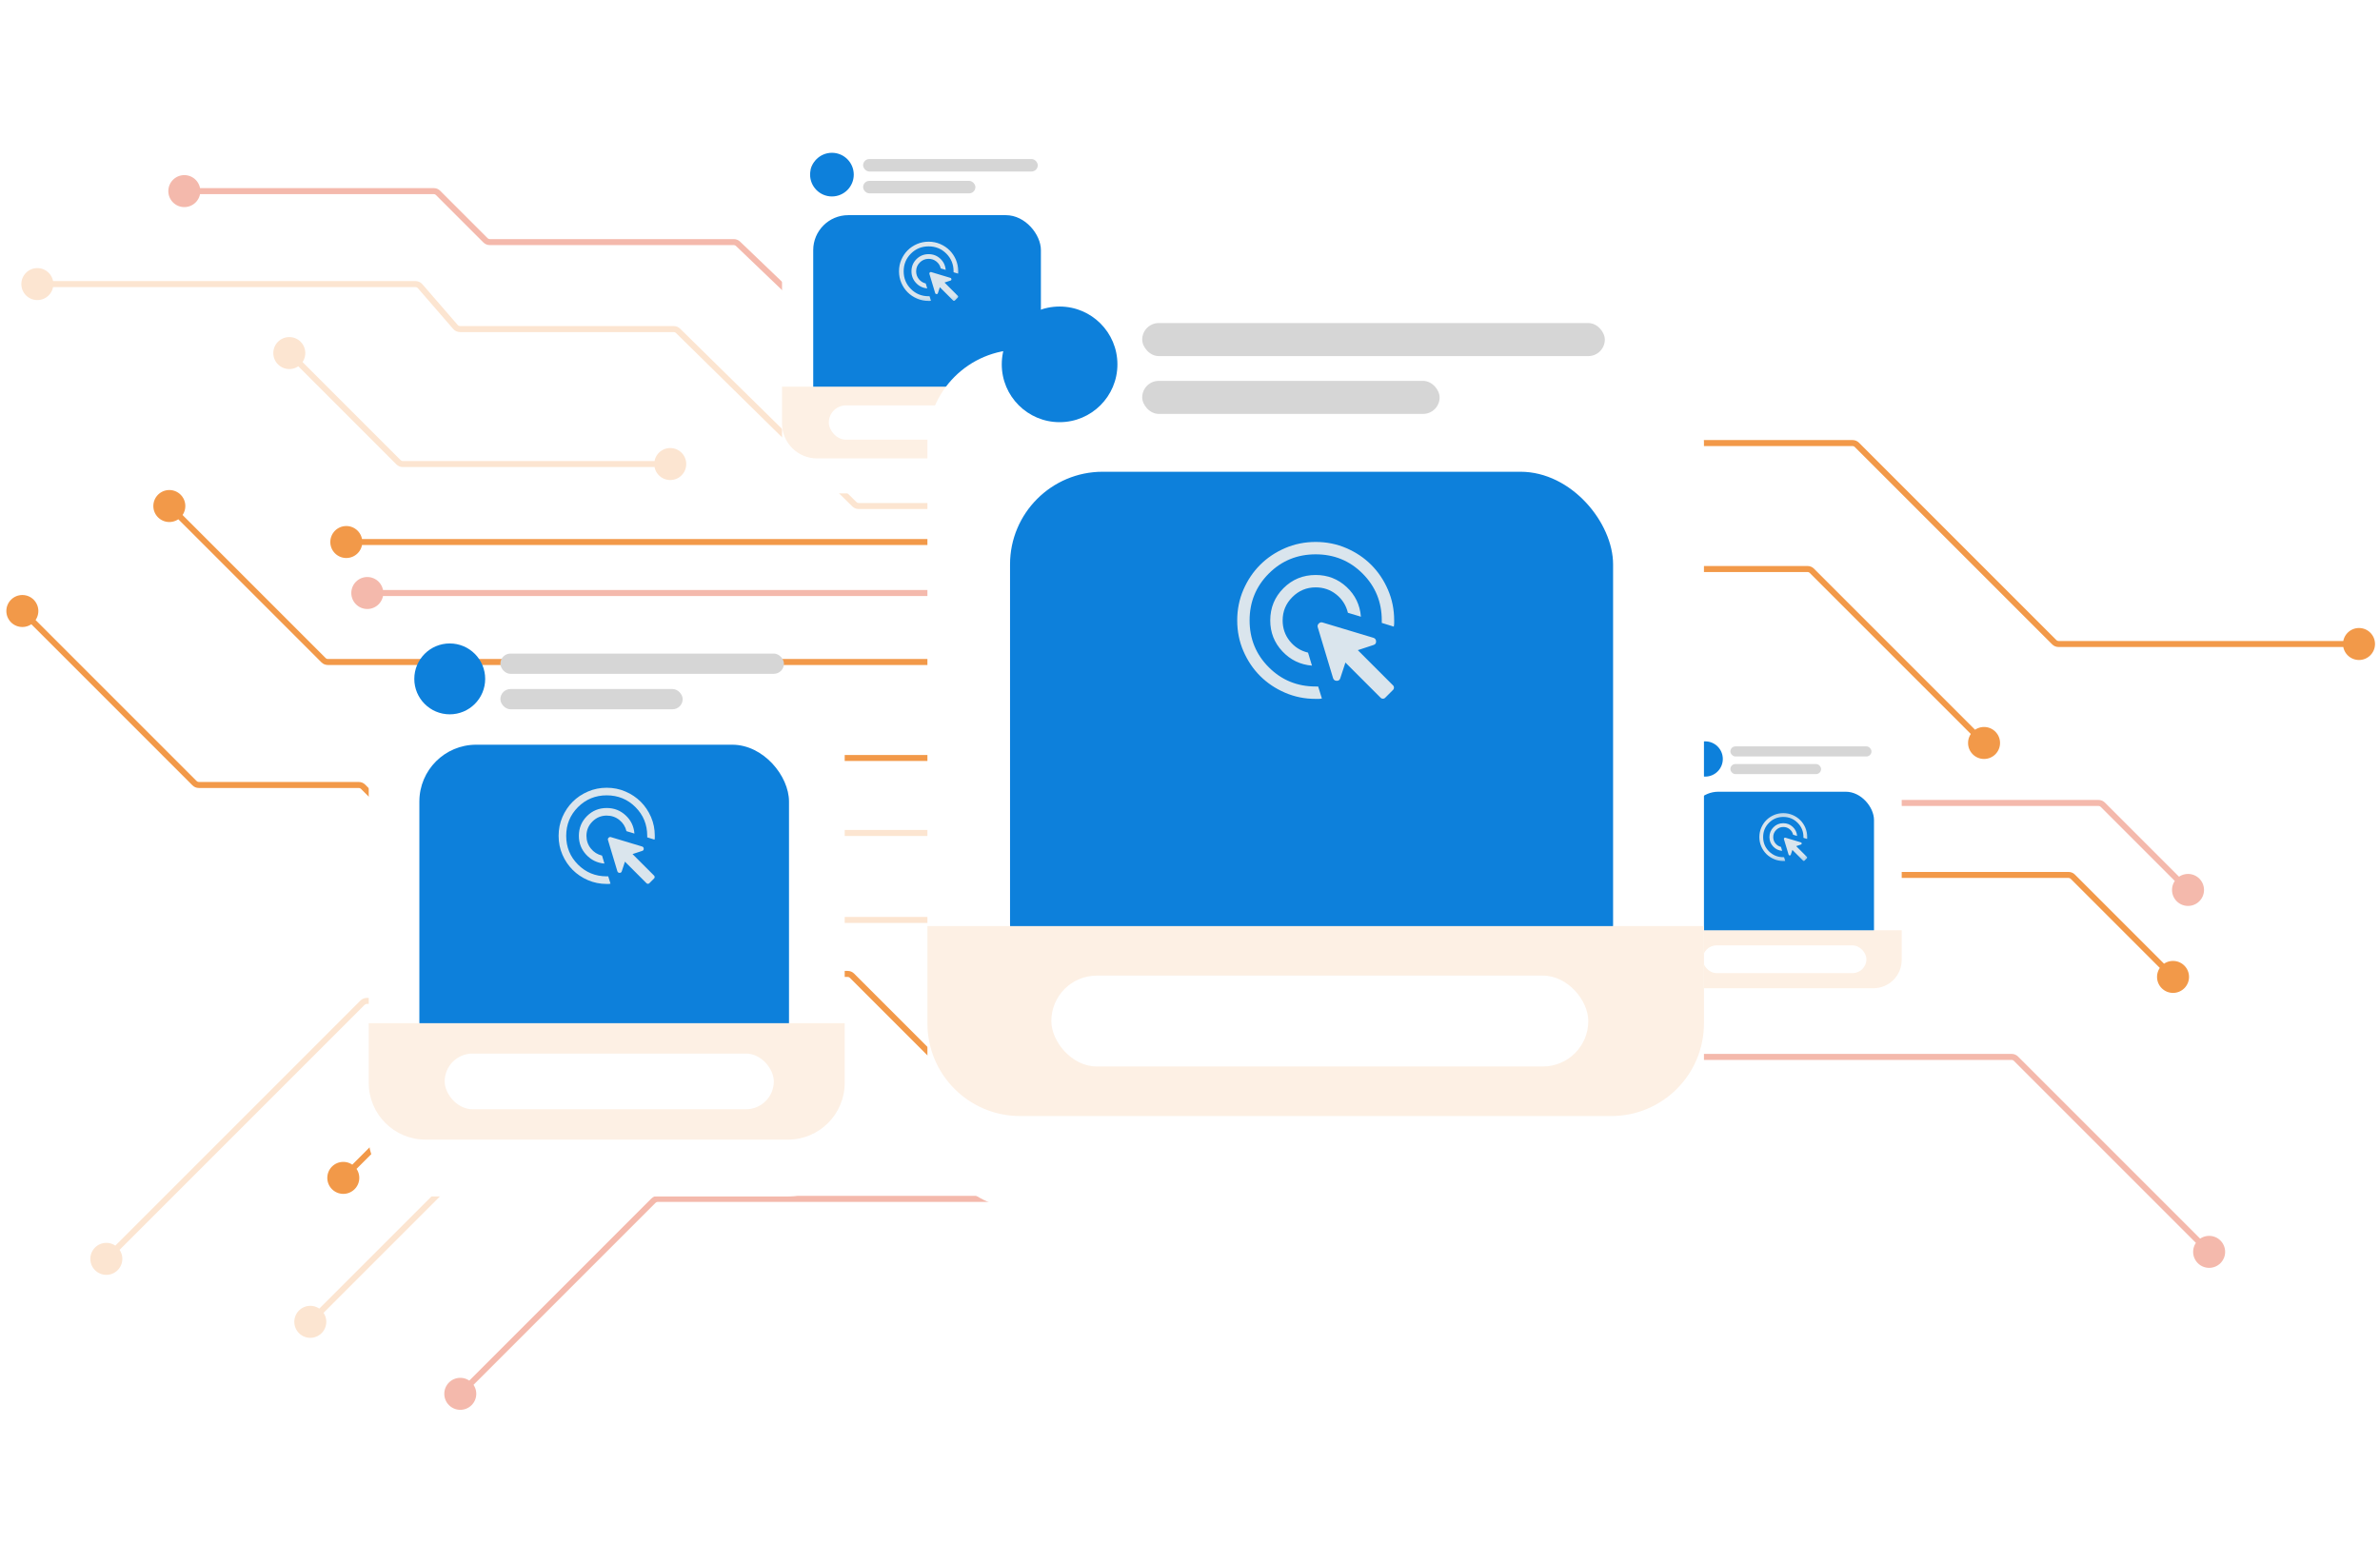 <svg width="213" height="140" viewBox="0 0 213 140" fill="none" xmlns="http://www.w3.org/2000/svg">
<path d="M15.064 17.105C15.064 17.895 15.705 18.536 16.496 18.536C17.287 18.536 17.928 17.895 17.928 17.105C17.928 16.314 17.287 15.673 16.496 15.673C15.705 15.673 15.064 16.314 15.064 17.105ZM100.968 39.923C100.968 40.713 101.609 41.354 102.399 41.354C103.19 41.354 103.831 40.713 103.831 39.923C103.831 39.132 103.19 38.491 102.399 38.491C101.609 38.491 100.968 39.132 100.968 39.923ZM84.795 39.773L84.98 39.58L84.795 39.773ZM66.046 21.817L65.861 22.011L66.046 21.817ZM43.452 21.511L43.642 21.321L43.452 21.511ZM39.203 17.262L39.013 17.452L39.203 17.262ZM16.496 17.373H38.823V16.836H16.496V17.373ZM39.013 17.452L43.262 21.701L43.642 21.321L39.393 17.072L39.013 17.452ZM43.832 21.937H65.675V21.4H43.832V21.937ZM65.861 22.011L84.609 39.967L84.98 39.58L66.232 21.623L65.861 22.011ZM85.166 40.191H102.399V39.654H85.166V40.191ZM84.609 39.967C84.759 40.111 84.958 40.191 85.166 40.191V39.654C85.097 39.654 85.03 39.627 84.98 39.58L84.609 39.967ZM65.675 21.937C65.744 21.937 65.811 21.963 65.861 22.011L66.232 21.623C66.082 21.48 65.882 21.4 65.675 21.4V21.937ZM43.262 21.701C43.413 21.852 43.618 21.937 43.832 21.937V21.4C43.761 21.4 43.692 21.371 43.642 21.321L43.262 21.701ZM38.823 17.373C38.895 17.373 38.963 17.401 39.013 17.452L39.393 17.072C39.242 16.921 39.037 16.836 38.823 16.836V17.373Z" fill="#F4B9AC"/>
<path d="M1.91 25.427C1.91 26.218 2.551 26.858 3.342 26.858C4.133 26.858 4.774 26.218 4.774 25.427C4.774 24.636 4.133 23.995 3.342 23.995C2.551 23.995 1.91 24.636 1.91 25.427ZM95.598 45.292C95.598 46.083 96.239 46.724 97.03 46.724C97.821 46.724 98.462 46.083 98.462 45.292C98.462 44.501 97.821 43.86 97.03 43.86C96.239 43.86 95.598 44.501 95.598 45.292ZM76.471 45.138L76.283 45.329L76.471 45.138ZM60.678 29.608L60.866 29.416L60.678 29.608ZM37.595 25.612L37.798 25.436L37.595 25.612ZM3.342 25.695H37.19V25.158H3.342V25.695ZM37.392 25.788L40.561 29.444L40.967 29.092L37.798 25.436L37.392 25.788ZM41.17 29.722H60.301V29.185H41.17V29.722ZM60.49 29.799L76.283 45.329L76.66 44.946L60.866 29.416L60.49 29.799ZM76.848 45.56H97.03V45.023H76.848V45.56ZM76.283 45.329C76.434 45.477 76.637 45.56 76.848 45.56V45.023C76.777 45.023 76.71 44.996 76.66 44.946L76.283 45.329ZM60.301 29.722C60.372 29.722 60.439 29.75 60.49 29.799L60.866 29.416C60.715 29.268 60.513 29.185 60.301 29.185V29.722ZM40.561 29.444C40.714 29.62 40.936 29.722 41.17 29.722V29.185C41.092 29.185 41.018 29.151 40.967 29.092L40.561 29.444ZM37.19 25.695C37.267 25.695 37.341 25.729 37.392 25.788L37.798 25.436C37.645 25.26 37.423 25.158 37.19 25.158V25.695Z" fill="#FCE5D1"/>
<path d="M24.46 31.601C24.46 32.391 25.101 33.032 25.892 33.032C26.682 33.032 27.323 32.391 27.323 31.601C27.323 30.81 26.682 30.169 25.892 30.169C25.101 30.169 24.46 30.81 24.46 31.601ZM58.553 41.533C58.553 42.324 59.194 42.965 59.984 42.965C60.775 42.965 61.416 42.324 61.416 41.533C61.416 40.742 60.775 40.101 59.984 40.101C59.194 40.101 58.553 40.742 58.553 41.533ZM35.667 41.376L35.857 41.186L35.667 41.376ZM25.702 31.79L35.477 41.566L35.857 41.186L26.081 31.411L25.702 31.79ZM36.047 41.802H59.984V41.265H36.047V41.802ZM35.477 41.566C35.628 41.717 35.833 41.802 36.047 41.802V41.265C35.975 41.265 35.907 41.236 35.857 41.186L35.477 41.566Z" fill="#FCE5D1"/>
<path d="M29.561 48.513C29.561 49.303 30.201 49.944 30.992 49.944C31.783 49.944 32.424 49.303 32.424 48.513C32.424 47.722 31.783 47.081 30.992 47.081C30.201 47.081 29.561 47.722 29.561 48.513ZM176.133 66.499C176.133 67.289 176.774 67.93 177.565 67.93C178.355 67.93 178.996 67.289 178.996 66.499C178.996 65.708 178.355 65.067 177.565 65.067C176.774 65.067 176.133 65.708 176.133 66.499ZM162.152 51.086L161.962 51.276L162.152 51.086ZM145.194 51.086L145.384 51.276L145.194 51.086ZM134.77 61.509L134.58 61.32L134.77 61.509ZM118.886 61.509L119.076 61.32L118.886 61.509ZM106.046 48.67L105.857 48.86L106.046 48.67ZM30.992 48.781H105.667V48.244H30.992V48.781ZM105.857 48.86L118.696 61.699L119.076 61.32L106.236 48.48L105.857 48.86ZM119.265 61.935H134.391V61.398H119.265V61.935ZM134.96 61.699L145.384 51.276L145.004 50.896L134.58 61.32L134.96 61.699ZM145.573 51.197H161.772V50.66H145.573V51.197ZM161.962 51.276L177.375 66.689L177.755 66.309L162.342 50.896L161.962 51.276ZM161.772 51.197C161.844 51.197 161.912 51.225 161.962 51.276L162.342 50.896C162.191 50.745 161.986 50.66 161.772 50.66V51.197ZM145.384 51.276C145.434 51.225 145.502 51.197 145.573 51.197V50.66C145.36 50.66 145.155 50.745 145.004 50.896L145.384 51.276ZM134.391 61.935C134.604 61.935 134.809 61.85 134.96 61.699L134.58 61.32C134.53 61.37 134.462 61.398 134.391 61.398V61.935ZM118.696 61.699C118.847 61.85 119.052 61.935 119.265 61.935V61.398C119.194 61.398 119.126 61.37 119.076 61.32L118.696 61.699ZM105.667 48.781C105.738 48.781 105.806 48.809 105.857 48.86L106.236 48.48C106.085 48.329 105.88 48.244 105.667 48.244V48.781Z" fill="#F29949"/>
<path d="M72.513 15.494C72.513 16.285 73.154 16.926 73.944 16.926C74.735 16.926 75.376 16.285 75.376 15.494C75.376 14.703 74.735 14.062 73.944 14.062C73.154 14.062 72.513 14.703 72.513 15.494ZM209.689 57.64C209.689 58.431 210.33 59.072 211.121 59.072C211.912 59.072 212.553 58.431 212.553 57.64C212.553 56.85 211.912 56.209 211.121 56.209C210.33 56.209 209.689 56.85 209.689 57.64ZM183.851 57.483L184.041 57.293L183.851 57.483ZM166.179 39.812L165.989 40.002L166.179 39.812ZM148.684 39.812L148.874 40.002L148.684 39.812ZM134.502 53.993L134.313 53.804L134.502 53.993ZM125.598 53.993L125.787 53.804L125.598 53.993ZM103.899 32.295L103.709 32.485L103.899 32.295ZM90.431 31.981L90.621 31.791L90.431 31.981ZM73.754 15.684L90.241 32.17L90.621 31.791L74.134 15.304L73.754 15.684ZM90.811 32.406H103.52V31.869H90.811V32.406ZM103.709 32.485L125.408 54.183L125.787 53.804L104.089 32.105L103.709 32.485ZM125.977 54.419H134.123V53.882H125.977V54.419ZM134.692 54.183L148.874 40.002L148.494 39.622L134.313 53.804L134.692 54.183ZM149.064 39.923H165.8V39.386H149.064V39.923ZM165.989 40.002L183.661 57.673L184.041 57.293L166.369 39.622L165.989 40.002ZM184.23 57.909H211.121V57.372H184.23V57.909ZM183.661 57.673C183.812 57.824 184.017 57.909 184.23 57.909V57.372C184.159 57.372 184.091 57.344 184.041 57.293L183.661 57.673ZM165.8 39.923C165.871 39.923 165.939 39.951 165.989 40.002L166.369 39.622C166.218 39.471 166.013 39.386 165.8 39.386V39.923ZM148.874 40.002C148.924 39.951 148.992 39.923 149.064 39.923V39.386C148.85 39.386 148.645 39.471 148.494 39.622L148.874 40.002ZM134.123 54.419C134.336 54.419 134.541 54.334 134.692 54.183L134.313 53.804C134.262 53.854 134.194 53.882 134.123 53.882V54.419ZM125.408 54.183C125.559 54.334 125.764 54.419 125.977 54.419V53.882C125.906 53.882 125.838 53.854 125.787 53.804L125.408 54.183ZM103.52 32.406C103.591 32.406 103.659 32.435 103.709 32.485L104.089 32.105C103.938 31.954 103.733 31.869 103.52 31.869V32.406ZM90.241 32.17C90.392 32.322 90.597 32.406 90.811 32.406V31.869C90.739 31.869 90.671 31.841 90.621 31.791L90.241 32.17Z" fill="#F29949"/>
<path d="M31.44 53.076C31.44 53.867 32.081 54.508 32.871 54.508C33.662 54.508 34.303 53.867 34.303 53.076C34.303 52.285 33.662 51.645 32.871 51.645C32.081 51.645 31.44 52.285 31.44 53.076ZM194.387 79.653C194.387 80.443 195.028 81.084 195.819 81.084C196.61 81.084 197.251 80.443 197.251 79.653C197.251 78.862 196.61 78.221 195.819 78.221C195.028 78.221 194.387 78.862 194.387 79.653ZM188.191 72.025L188.002 72.215L188.191 72.025ZM161.301 72.025L161.49 72.215L161.301 72.025ZM153.83 79.495L153.64 79.305L153.83 79.495ZM139.019 79.495L139.209 79.305L139.019 79.495ZM131.549 72.025L131.359 72.215L131.549 72.025ZM88.866 53.233L88.676 53.423L88.866 53.233ZM32.871 53.345H88.486V52.808H32.871V53.345ZM88.676 53.423L107.153 71.9L107.532 71.52L89.056 53.044L88.676 53.423ZM107.722 72.136H131.169V71.599H107.722V72.136ZM131.359 72.215L138.83 79.685L139.209 79.305L131.739 71.835L131.359 72.215ZM139.399 79.921H153.45V79.384H139.399V79.921ZM154.02 79.685L161.49 72.215L161.111 71.835L153.64 79.305L154.02 79.685ZM161.68 72.136H187.812V71.599H161.68V72.136ZM188.002 72.215L195.629 79.842L196.009 79.463L188.381 71.835L188.002 72.215ZM187.812 72.136C187.883 72.136 187.951 72.164 188.002 72.215L188.381 71.835C188.23 71.684 188.025 71.599 187.812 71.599V72.136ZM161.49 72.215C161.541 72.164 161.609 72.136 161.68 72.136V71.599C161.467 71.599 161.262 71.684 161.111 71.835L161.49 72.215ZM153.45 79.921C153.664 79.921 153.869 79.836 154.02 79.685L153.64 79.305C153.59 79.356 153.522 79.384 153.45 79.384V79.921ZM138.83 79.685C138.981 79.836 139.185 79.921 139.399 79.921V79.384C139.328 79.384 139.26 79.356 139.209 79.305L138.83 79.685ZM131.169 72.136C131.241 72.136 131.309 72.164 131.359 72.215L131.739 71.835C131.588 71.684 131.383 71.599 131.169 71.599V72.136ZM107.153 71.9C107.304 72.051 107.509 72.136 107.722 72.136V71.599C107.651 71.599 107.583 71.571 107.532 71.52L107.153 71.9ZM88.486 53.345C88.557 53.345 88.626 53.373 88.676 53.423L89.056 53.044C88.904 52.893 88.7 52.808 88.486 52.808V53.345Z" fill="#F4B9AC"/>
<path d="M13.723 45.291C13.723 46.082 14.364 46.723 15.154 46.723C15.945 46.723 16.586 46.082 16.586 45.291C16.586 44.5 15.945 43.859 15.154 43.859C14.364 43.859 13.723 44.5 13.723 45.291ZM193.046 87.437C193.046 88.228 193.687 88.869 194.477 88.869C195.268 88.869 195.909 88.228 195.909 87.437C195.909 86.647 195.268 86.006 194.477 86.006C193.687 86.006 193.046 86.647 193.046 87.437ZM185.507 78.467L185.697 78.278L185.507 78.467ZM167.207 78.467L167.017 78.278L167.207 78.467ZM158.394 87.28L158.584 87.47L158.394 87.28ZM138.483 87.28L138.293 87.47L138.483 87.28ZM102.511 75.737L102.321 75.927L102.511 75.737ZM86.182 59.408L85.992 59.597L86.182 59.408ZM14.964 45.481L28.767 59.283L29.146 58.903L15.344 45.101L14.964 45.481ZM29.336 59.519H85.802V58.982H29.336V59.519ZM85.992 59.597L102.321 75.927L102.701 75.547L86.372 59.218L85.992 59.597ZM102.891 76.162H126.875V75.626H102.891V76.162ZM127.064 76.241L138.293 87.47L138.673 87.09L127.444 75.862L127.064 76.241ZM138.863 87.706H158.015V87.169H138.863V87.706ZM158.584 87.47L167.397 78.657L167.017 78.278L158.204 87.09L158.584 87.47ZM167.587 78.579H185.128V78.042H167.587V78.579ZM185.318 78.657L194.288 87.627L194.667 87.248L185.697 78.278L185.318 78.657ZM185.128 78.579C185.199 78.579 185.267 78.607 185.318 78.657L185.697 78.278C185.546 78.126 185.341 78.042 185.128 78.042V78.579ZM167.397 78.657C167.447 78.607 167.515 78.579 167.587 78.579V78.042C167.373 78.042 167.168 78.126 167.017 78.278L167.397 78.657ZM158.015 87.706C158.228 87.706 158.433 87.621 158.584 87.47L158.204 87.09C158.154 87.141 158.086 87.169 158.015 87.169V87.706ZM138.293 87.47C138.444 87.621 138.649 87.706 138.863 87.706V87.169C138.791 87.169 138.723 87.141 138.673 87.09L138.293 87.47ZM126.875 76.162C126.946 76.162 127.014 76.191 127.064 76.241L127.444 75.862C127.293 75.71 127.088 75.626 126.875 75.626V76.162ZM102.321 75.927C102.472 76.078 102.677 76.162 102.891 76.162V75.626C102.819 75.626 102.751 75.597 102.701 75.547L102.321 75.927ZM85.802 59.519C85.873 59.519 85.942 59.547 85.992 59.597L86.372 59.218C86.221 59.067 86.016 58.982 85.802 58.982V59.519ZM28.767 59.283C28.918 59.434 29.122 59.519 29.336 59.519V58.982C29.265 58.982 29.197 58.954 29.146 58.903L28.767 59.283Z" fill="#F29949"/>
<path d="M0.568 54.688C0.568 55.478 1.209 56.119 2 56.119C2.791 56.119 3.432 55.478 3.432 54.688C3.432 53.897 2.791 53.256 2 53.256C1.209 53.256 0.568 53.897 0.568 54.688ZM121.638 82.606C121.638 83.397 122.279 84.038 123.07 84.038C123.861 84.038 124.502 83.397 124.502 82.606C124.502 81.815 123.861 81.174 123.07 81.174C122.279 81.174 121.638 81.815 121.638 82.606ZM100.363 82.449L100.173 82.639L100.363 82.449ZM85.913 67.999L86.103 67.809L85.913 67.999ZM64.659 67.999L64.47 67.809L64.659 67.999ZM55.847 76.811L56.037 77.001L55.847 76.811ZM38.889 76.811L38.699 77.001L38.889 76.811ZM32.492 70.415L32.302 70.605L32.492 70.415ZM17.413 70.1L17.223 70.29L17.413 70.1ZM1.81 54.877L17.223 70.29L17.602 69.91L2.19 54.498L1.81 54.877ZM17.792 70.526H32.112V69.989H17.792V70.526ZM32.302 70.605L38.699 77.001L39.078 76.622L32.682 70.225L32.302 70.605ZM39.268 77.237H55.467V76.7H39.268V77.237ZM56.037 77.001L64.849 68.189L64.47 67.809L55.657 76.622L56.037 77.001ZM65.039 68.11H85.533V67.573H65.039V68.11ZM85.723 68.189L100.173 82.639L100.553 82.259L86.103 67.809L85.723 68.189ZM100.743 82.874H123.07V82.338H100.743V82.874ZM100.173 82.639C100.324 82.79 100.529 82.874 100.743 82.874V82.338C100.672 82.338 100.603 82.309 100.553 82.259L100.173 82.639ZM85.533 68.11C85.605 68.11 85.673 68.138 85.723 68.189L86.103 67.809C85.952 67.658 85.747 67.573 85.533 67.573V68.11ZM64.849 68.189C64.9 68.138 64.968 68.11 65.039 68.11V67.573C64.826 67.573 64.621 67.658 64.47 67.809L64.849 68.189ZM55.467 77.237C55.681 77.237 55.886 77.152 56.037 77.001L55.657 76.622C55.607 76.672 55.538 76.7 55.467 76.7V77.237ZM38.699 77.001C38.85 77.152 39.055 77.237 39.268 77.237V76.7C39.197 76.7 39.129 76.672 39.078 76.622L38.699 77.001ZM32.112 70.526C32.183 70.526 32.252 70.554 32.302 70.605L32.682 70.225C32.531 70.074 32.326 69.989 32.112 69.989V70.526ZM17.223 70.29C17.374 70.441 17.579 70.526 17.792 70.526V69.989C17.721 69.989 17.653 69.961 17.602 69.91L17.223 70.29Z" fill="#F29949"/>
<path d="M66.606 74.553C66.606 75.344 67.247 75.984 68.038 75.984C68.829 75.984 69.47 75.344 69.47 74.553C69.47 73.762 68.829 73.121 68.038 73.121C67.247 73.121 66.606 73.762 66.606 74.553ZM91.572 81.801C91.572 82.591 92.213 83.233 93.004 83.233C93.794 83.233 94.436 82.591 94.436 81.801C94.436 81.01 93.794 80.369 93.004 80.369C92.213 80.369 91.572 81.01 91.572 81.801ZM85.913 74.71L85.723 74.9L85.913 74.71ZM68.038 74.821H85.533V74.284H68.038V74.821ZM85.723 74.9L92.814 81.991L93.194 81.611L86.103 74.52L85.723 74.9ZM85.533 74.821C85.605 74.821 85.673 74.85 85.723 74.9L86.103 74.52C85.952 74.369 85.747 74.284 85.533 74.284V74.821Z" fill="#FCE5D1"/>
<path d="M8.085 112.672C8.085 113.463 8.726 114.104 9.517 114.104C10.307 114.104 10.948 113.463 10.948 112.672C10.948 111.882 10.307 111.241 9.517 111.241C8.726 111.241 8.085 111.882 8.085 112.672ZM106.068 89.586C106.068 90.377 106.709 91.018 107.5 91.018C108.291 91.018 108.932 90.377 108.932 89.586C108.932 88.795 108.291 88.154 107.5 88.154C106.709 88.154 106.068 88.795 106.068 89.586ZM94.457 89.429L94.647 89.239L94.457 89.429ZM87.524 82.495L87.334 82.685L87.524 82.495ZM56.606 82.495L56.796 82.685L56.606 82.495ZM49.673 89.429L49.483 89.239L49.673 89.429ZM32.446 89.743L32.636 89.933L32.446 89.743ZM9.706 112.862L32.636 89.933L32.256 89.553L9.327 112.483L9.706 112.862ZM32.825 89.854H49.293V89.317H32.825V89.854ZM49.862 89.619L56.796 82.685L56.416 82.305L49.483 89.239L49.862 89.619ZM56.986 82.606H87.144V82.069H56.986V82.606ZM87.334 82.685L94.267 89.619L94.647 89.239L87.714 82.305L87.334 82.685ZM94.837 89.854H107.5V89.317H94.837V89.854ZM94.267 89.619C94.418 89.77 94.623 89.854 94.837 89.854V89.317C94.766 89.317 94.698 89.289 94.647 89.239L94.267 89.619ZM87.144 82.606C87.215 82.606 87.284 82.635 87.334 82.685L87.714 82.305C87.562 82.154 87.358 82.069 87.144 82.069V82.606ZM56.796 82.685C56.846 82.635 56.915 82.606 56.986 82.606V82.069C56.772 82.069 56.567 82.154 56.416 82.305L56.796 82.685ZM49.293 89.854C49.507 89.854 49.711 89.77 49.862 89.619L49.483 89.239C49.432 89.289 49.364 89.317 49.293 89.317V89.854ZM32.636 89.933C32.686 89.883 32.754 89.854 32.825 89.854V89.317C32.612 89.317 32.407 89.402 32.256 89.553L32.636 89.933Z" fill="#FCE5D1"/>
<path d="M29.292 105.424C29.292 106.215 29.933 106.856 30.724 106.856C31.514 106.856 32.155 106.215 32.155 105.424C32.155 104.634 31.514 103.993 30.724 103.993C29.933 103.993 29.292 104.634 29.292 105.424ZM113.585 88.781C113.585 89.571 114.226 90.212 115.016 90.212C115.807 90.212 116.448 89.571 116.448 88.781C116.448 87.99 115.807 87.349 115.016 87.349C114.226 87.349 113.585 87.99 113.585 88.781ZM105.778 98.019L105.968 98.209L105.778 98.019ZM86.94 98.019L86.751 98.209L86.94 98.019ZM76.249 87.327L76.438 87.137L76.249 87.327ZM63.854 87.327L63.664 87.137V87.137L63.854 87.327ZM54.236 96.945L54.046 96.755L54.236 96.945ZM38.888 97.26L38.698 97.07L38.888 97.26ZM30.913 105.614L39.078 97.45L38.698 97.07L30.534 105.235L30.913 105.614ZM39.268 97.371H53.856V96.834H39.268V97.371ZM54.426 97.135L64.044 87.517L63.664 87.137L54.046 96.755L54.426 97.135ZM64.234 87.438H75.869V86.901H64.234V87.438ZM76.059 87.517L86.751 98.209L87.13 97.829L76.438 87.137L76.059 87.517ZM87.32 98.445H105.398V97.908H87.32V98.445ZM105.968 98.209L115.206 88.97L114.826 88.591L105.588 97.829L105.968 98.209ZM105.398 98.445C105.612 98.445 105.817 98.36 105.968 98.209L105.588 97.829C105.538 97.88 105.469 97.908 105.398 97.908V98.445ZM86.751 98.209C86.902 98.36 87.106 98.445 87.32 98.445V97.908C87.249 97.908 87.181 97.88 87.13 97.829L86.751 98.209ZM75.869 87.438C75.94 87.438 76.008 87.467 76.059 87.517L76.438 87.137C76.287 86.986 76.082 86.901 75.869 86.901V87.438ZM64.044 87.517C64.094 87.467 64.162 87.438 64.234 87.438V86.901C64.02 86.901 63.815 86.986 63.664 87.137L64.044 87.517ZM53.856 97.371C54.07 97.371 54.275 97.286 54.426 97.135L54.046 96.755C53.996 96.806 53.927 96.834 53.856 96.834V97.371ZM39.078 97.45C39.128 97.399 39.197 97.371 39.268 97.371V96.834C39.054 96.834 38.849 96.919 38.698 97.07L39.078 97.45Z" fill="#F29949"/>
<path d="M26.339 118.309C26.339 119.1 26.98 119.741 27.77 119.741C28.561 119.741 29.202 119.1 29.202 118.309C29.202 117.518 28.561 116.877 27.77 116.877C26.98 116.877 26.339 117.518 26.339 118.309ZM67.143 101.934C67.143 102.724 67.784 103.365 68.575 103.365C69.365 103.365 70.006 102.724 70.006 101.934C70.006 101.143 69.365 100.502 68.575 100.502C67.784 100.502 67.143 101.143 67.143 101.934ZM43.989 102.091L44.178 102.281L43.989 102.091ZM27.96 118.499L44.178 102.281L43.799 101.901L27.581 118.119L27.96 118.499ZM44.368 102.202H68.575V101.665H44.368V102.202ZM44.178 102.281C44.229 102.23 44.297 102.202 44.368 102.202V101.665C44.155 101.665 43.95 101.75 43.799 101.901L44.178 102.281Z" fill="#FCE5D1"/>
<path d="M39.762 124.753C39.762 125.544 40.403 126.185 41.193 126.185C41.984 126.185 42.625 125.544 42.625 124.753C42.625 123.962 41.984 123.321 41.193 123.321C40.403 123.321 39.762 123.962 39.762 124.753ZM126.47 87.707C126.47 88.498 127.111 89.139 127.902 89.139C128.693 89.139 129.334 88.498 129.334 87.707C129.334 86.916 128.693 86.275 127.902 86.275C127.111 86.275 126.47 86.916 126.47 87.707ZM108.463 107.146L108.652 107.336L108.463 107.146ZM58.485 107.461L58.295 107.271L58.485 107.461ZM41.383 124.943L58.675 107.651L58.295 107.271L41.004 124.563L41.383 124.943ZM58.865 107.572H108.083V107.035H58.865V107.572ZM108.652 107.336L128.092 87.897L127.712 87.517L108.273 106.957L108.652 107.336ZM108.083 107.572C108.297 107.572 108.501 107.487 108.652 107.336L108.273 106.957C108.222 107.007 108.154 107.035 108.083 107.035V107.572ZM58.675 107.651C58.725 107.6 58.794 107.572 58.865 107.572V107.035C58.651 107.035 58.446 107.12 58.295 107.271L58.675 107.651Z" fill="#F4B9AC"/>
<path d="M199.141 112.046C199.141 112.837 198.5 113.478 197.709 113.478C196.918 113.478 196.277 112.837 196.277 112.046C196.277 111.255 196.918 110.614 197.709 110.614C198.5 110.614 199.141 111.255 199.141 112.046ZM112.432 75C112.432 75.791 111.791 76.432 111 76.432C110.21 76.432 109.569 75.791 109.569 75C109.569 74.209 110.21 73.568 111 73.568C111.791 73.568 112.432 74.209 112.432 75ZM130.44 94.439L130.25 94.629L130.44 94.439ZM180.417 94.754L180.607 94.564L180.417 94.754ZM197.519 112.236L180.227 94.944L180.607 94.564L197.899 111.856L197.519 112.236ZM180.037 94.865H130.819V94.328H180.037V94.865ZM130.25 94.629L110.811 75.19L111.19 74.81L130.63 94.25L130.25 94.629ZM130.819 94.865C130.606 94.865 130.401 94.78 130.25 94.629L130.63 94.25C130.68 94.3 130.748 94.328 130.819 94.328V94.865ZM180.227 94.944C180.177 94.893 180.109 94.865 180.037 94.865V94.328C180.251 94.328 180.456 94.413 180.607 94.564L180.227 94.944Z" fill="#F4B9AC"/>
<g filter="url(#filter0_d_1005_16676)">
<rect x="149" y="65" width="21.195" height="23.449" rx="2.53" fill="white"/>
</g>
<rect x="154.862" y="66.804" width="12.627" height="0.902" rx="0.451" fill="#D6D6D6"/>
<rect x="154.862" y="68.382" width="8.117" height="0.902" rx="0.451" fill="#D6D6D6"/>
<rect x="151.255" y="70.862" width="16.46" height="14.881" rx="2.53" fill="#0D80DB"/>
<mask id="mask0_1005_16676" style="mask-type:alpha" maskUnits="userSpaceOnUse" x="156" y="72" width="7" height="6">
<rect x="156.892" y="72.215" width="5.411" height="5.411" fill="#D9D9D9"/>
</mask>
<g mask="url(#mask0_1005_16676)">
<path d="M159.497 76.155C159.177 76.129 158.908 75.998 158.688 75.763C158.468 75.528 158.358 75.247 158.358 74.92C158.358 74.575 158.478 74.281 158.719 74.041C158.959 73.8 159.252 73.68 159.598 73.68C159.925 73.68 160.206 73.789 160.441 74.007C160.676 74.225 160.806 74.496 160.833 74.819L160.477 74.712C160.429 74.509 160.323 74.343 160.162 74.213C160 74.083 159.812 74.018 159.598 74.018C159.35 74.018 159.138 74.107 158.961 74.283C158.784 74.46 158.696 74.672 158.696 74.92C158.696 75.135 158.761 75.322 158.891 75.484C159.02 75.646 159.187 75.751 159.39 75.8L159.497 76.155ZM159.598 77.062C159.301 77.062 159.022 77.006 158.761 76.893C158.5 76.781 158.273 76.628 158.082 76.437C157.89 76.245 157.738 76.019 157.625 75.757C157.512 75.496 157.456 75.217 157.456 74.92C157.456 74.624 157.512 74.344 157.625 74.083C157.738 73.822 157.89 73.596 158.082 73.404C158.273 73.212 158.5 73.06 158.761 72.947C159.022 72.835 159.301 72.778 159.598 72.778C159.895 72.778 160.174 72.835 160.435 72.947C160.696 73.06 160.923 73.212 161.114 73.404C161.306 73.596 161.458 73.822 161.571 74.083C161.684 74.344 161.74 74.624 161.74 74.92V75.002C161.74 75.03 161.736 75.059 161.729 75.089L161.402 74.988V74.92C161.402 74.417 161.227 73.99 160.878 73.641C160.528 73.291 160.102 73.117 159.598 73.117C159.095 73.117 158.668 73.291 158.318 73.641C157.969 73.99 157.794 74.417 157.794 74.92C157.794 75.424 157.969 75.85 158.318 76.2C158.668 76.549 159.095 76.724 159.598 76.724H159.666L159.767 77.051C159.741 77.059 159.714 77.062 159.686 77.062H159.598ZM161.362 77.023L160.41 76.07L160.269 76.499C160.254 76.547 160.221 76.571 160.17 76.569C160.12 76.567 160.087 76.542 160.072 76.493L159.654 75.106C159.643 75.069 159.653 75.035 159.683 75.005C159.713 74.975 159.747 74.965 159.784 74.977L161.171 75.394C161.22 75.409 161.245 75.442 161.247 75.492C161.249 75.543 161.225 75.576 161.176 75.591L160.748 75.732L161.701 76.685C161.723 76.704 161.734 76.727 161.734 76.755C161.734 76.783 161.723 76.807 161.701 76.826L161.503 77.023C161.485 77.045 161.461 77.057 161.433 77.057C161.405 77.057 161.381 77.045 161.362 77.023Z" fill="#DAE5ED"/>
</g>
<circle cx="152.607" cy="67.931" r="1.578" fill="#0D80DB"/>
<path d="M149 83.264H170.194V85.92C170.194 87.317 169.062 88.45 167.665 88.45H151.529C150.132 88.45 149 87.317 149 85.92V83.264Z" fill="#FDF0E4"/>
<rect x="152.381" y="84.617" width="14.656" height="2.48" rx="1.24" fill="white"/>
<g filter="url(#filter1_d_1005_16676)">
<rect x="69.988" y="12" width="26.238" height="29.03" rx="3.131" fill="white"/>
</g>
<rect x="77.245" y="14.233" width="15.631" height="1.117" rx="0.558" fill="#D6D6D6"/>
<rect x="77.245" y="16.188" width="10.049" height="1.117" rx="0.558" fill="#D6D6D6"/>
<rect x="72.78" y="19.258" width="20.377" height="18.423" rx="3.131" fill="#0D80DB"/>
<mask id="mask1_1005_16676" style="mask-type:alpha" maskUnits="userSpaceOnUse" x="79" y="20" width="8" height="8">
<rect x="79.758" y="20.933" width="6.699" height="6.699" fill="#D9D9D9"/>
</mask>
<g mask="url(#mask1_1005_16676)">
<path d="M82.982 25.811C82.587 25.778 82.253 25.617 81.981 25.326C81.709 25.035 81.572 24.687 81.572 24.283C81.572 23.855 81.721 23.492 82.019 23.194C82.317 22.896 82.68 22.747 83.108 22.747C83.512 22.747 83.86 22.882 84.151 23.152C84.442 23.422 84.603 23.757 84.636 24.157L84.196 24.024C84.136 23.773 84.005 23.567 83.805 23.407C83.605 23.246 83.373 23.166 83.108 23.166C82.8 23.166 82.538 23.275 82.319 23.494C82.1 23.713 81.991 23.976 81.991 24.283C81.991 24.548 82.071 24.78 82.232 24.98C82.392 25.18 82.598 25.311 82.849 25.371L82.982 25.811ZM83.108 26.934C82.74 26.934 82.395 26.865 82.071 26.725C81.748 26.585 81.468 26.397 81.23 26.16C80.993 25.922 80.805 25.642 80.665 25.319C80.526 24.995 80.456 24.65 80.456 24.283C80.456 23.915 80.526 23.57 80.665 23.246C80.805 22.923 80.993 22.643 81.23 22.405C81.468 22.168 81.748 21.98 82.071 21.84C82.395 21.701 82.74 21.631 83.108 21.631C83.475 21.631 83.821 21.701 84.144 21.84C84.467 21.98 84.748 22.168 84.985 22.405C85.222 22.643 85.41 22.923 85.55 23.246C85.69 23.57 85.759 23.915 85.759 24.283V24.384C85.759 24.419 85.755 24.455 85.745 24.492L85.341 24.366V24.283C85.341 23.659 85.124 23.131 84.692 22.698C84.259 22.266 83.731 22.05 83.108 22.05C82.484 22.05 81.956 22.266 81.523 22.698C81.091 23.131 80.874 23.659 80.874 24.283C80.874 24.906 81.091 25.434 81.523 25.867C81.956 26.299 82.484 26.516 83.108 26.516H83.191L83.317 26.92C83.284 26.93 83.251 26.934 83.216 26.934H83.108ZM85.292 26.886L84.112 25.706L83.938 26.237C83.919 26.297 83.879 26.326 83.816 26.324C83.753 26.321 83.712 26.29 83.694 26.23L83.177 24.513C83.163 24.466 83.175 24.424 83.212 24.387C83.249 24.35 83.291 24.338 83.338 24.352L85.055 24.869C85.115 24.887 85.146 24.928 85.149 24.991C85.151 25.054 85.122 25.094 85.061 25.113L84.531 25.288L85.71 26.467C85.738 26.49 85.752 26.519 85.752 26.554C85.752 26.589 85.738 26.618 85.71 26.641L85.466 26.886C85.443 26.913 85.414 26.927 85.379 26.927C85.344 26.927 85.315 26.913 85.292 26.886Z" fill="#DAE5ED"/>
</g>
<circle cx="74.454" cy="15.629" r="1.954" fill="#0D80DB"/>
<path d="M69.988 34.609H96.227V37.898C96.227 39.627 94.825 41.029 93.095 41.029H73.12C71.39 41.029 69.988 39.627 69.988 37.898V34.609Z" fill="#FDF0E4"/>
<rect x="74.175" y="36.284" width="18.144" height="3.07" rx="1.535" fill="white"/>
<g filter="url(#filter2_d_1005_16676)">
<rect x="33" y="54.872" width="42.597" height="47.128" rx="5.084" fill="white"/>
</g>
<rect x="44.782" y="58.497" width="25.377" height="1.813" rx="0.906" fill="#D6D6D6"/>
<rect x="44.782" y="61.67" width="16.314" height="1.813" rx="0.906" fill="#D6D6D6"/>
<rect x="37.532" y="66.654" width="33.08" height="29.908" rx="5.084" fill="#0D80DB"/>
<mask id="mask2_1005_16676" style="mask-type:alpha" maskUnits="userSpaceOnUse" x="48" y="69" width="12" height="12">
<rect x="48.861" y="69.373" width="10.876" height="10.876" fill="#D9D9D9"/>
</mask>
<g mask="url(#mask2_1005_16676)">
<path d="M54.094 77.292C53.453 77.239 52.911 76.977 52.469 76.505C52.027 76.032 51.806 75.468 51.806 74.811C51.806 74.116 52.048 73.527 52.531 73.043C53.014 72.56 53.603 72.319 54.298 72.319C54.956 72.319 55.52 72.537 55.992 72.976C56.464 73.414 56.727 73.957 56.779 74.607L56.066 74.392C55.968 73.984 55.756 73.65 55.431 73.389C55.106 73.129 54.729 72.998 54.298 72.998C53.8 72.998 53.373 73.176 53.018 73.531C52.663 73.886 52.486 74.312 52.486 74.811C52.486 75.241 52.616 75.619 52.877 75.944C53.137 76.269 53.471 76.48 53.879 76.578L54.094 77.292ZM54.298 79.116C53.702 79.116 53.141 79.002 52.616 78.776C52.091 78.549 51.636 78.243 51.251 77.858C50.866 77.473 50.56 77.018 50.333 76.493C50.107 75.968 49.993 75.407 49.993 74.811C49.993 74.214 50.107 73.653 50.333 73.128C50.56 72.603 50.866 72.148 51.251 71.763C51.636 71.378 52.091 71.072 52.616 70.846C53.141 70.619 53.702 70.506 54.298 70.506C54.895 70.506 55.456 70.619 55.981 70.846C56.506 71.072 56.961 71.378 57.346 71.763C57.731 72.148 58.037 72.603 58.264 73.128C58.49 73.653 58.603 74.214 58.603 74.811V74.975C58.603 75.032 58.596 75.09 58.581 75.151L57.924 74.947V74.811C57.924 73.799 57.572 72.942 56.87 72.239C56.168 71.537 55.31 71.186 54.298 71.186C53.286 71.186 52.429 71.537 51.727 72.239C51.024 72.942 50.673 73.799 50.673 74.811C50.673 75.823 51.024 76.68 51.727 77.382C52.429 78.085 53.286 78.436 54.298 78.436H54.434L54.638 79.093C54.585 79.108 54.531 79.116 54.474 79.116H54.298ZM57.844 79.037L55.93 77.122L55.647 77.983C55.616 78.081 55.55 78.128 55.449 78.124C55.346 78.121 55.28 78.07 55.25 77.972L54.412 75.185C54.389 75.109 54.408 75.041 54.468 74.981C54.529 74.92 54.597 74.901 54.672 74.924L57.459 75.763C57.557 75.793 57.608 75.859 57.612 75.96C57.616 76.063 57.569 76.129 57.471 76.159L56.609 76.442L58.524 78.357C58.569 78.394 58.592 78.442 58.592 78.498C58.592 78.555 58.569 78.602 58.524 78.64L58.128 79.037C58.09 79.082 58.043 79.105 57.986 79.105C57.929 79.105 57.882 79.082 57.844 79.037Z" fill="#DAE5ED"/>
</g>
<circle cx="40.25" cy="60.763" r="3.172" fill="#0D80DB"/>
<path d="M33 91.578H75.597V96.917C75.597 99.725 73.32 102.001 70.513 102.001H38.084C35.276 102.001 33 99.725 33 96.917V91.578Z" fill="#FDF0E4"/>
<rect x="39.798" y="94.297" width="29.455" height="4.985" rx="2.492" fill="white"/>
<g filter="url(#filter3_d_1005_16676)">
<rect x="83" y="23" width="69.497" height="76.89" rx="8.294" fill="white"/>
</g>
<rect x="102.223" y="28.914" width="41.403" height="2.957" rx="1.479" fill="#D6D6D6"/>
<rect x="102.223" y="34.09" width="26.616" height="2.957" rx="1.479" fill="#D6D6D6"/>
<rect x="90.394" y="42.223" width="53.971" height="48.796" rx="8.294" fill="#0D80DB"/>
<mask id="mask3_1005_16676" style="mask-type:alpha" maskUnits="userSpaceOnUse" x="108" y="46" width="19" height="19">
<rect x="108.877" y="46.658" width="17.744" height="17.744" fill="#D9D9D9"/>
</mask>
<g mask="url(#mask3_1005_16676)">
<path d="M117.416 59.577C116.368 59.491 115.484 59.063 114.764 58.293C114.042 57.523 113.682 56.602 113.682 55.529C113.682 54.396 114.076 53.435 114.865 52.646C115.653 51.858 116.615 51.463 117.748 51.463C118.82 51.463 119.741 51.821 120.512 52.535C121.282 53.25 121.71 54.137 121.796 55.197L120.632 54.846C120.471 54.18 120.126 53.635 119.597 53.21C119.067 52.785 118.451 52.572 117.748 52.572C116.935 52.572 116.239 52.862 115.66 53.441C115.08 54.02 114.791 54.716 114.791 55.529C114.791 56.232 115.004 56.848 115.429 57.378C115.854 57.908 116.399 58.253 117.064 58.413L117.416 59.577ZM117.748 62.553C116.775 62.553 115.86 62.368 115.004 61.999C114.147 61.629 113.405 61.13 112.776 60.502C112.148 59.873 111.649 59.13 111.279 58.274C110.909 57.418 110.725 56.503 110.725 55.529C110.725 54.556 110.909 53.641 111.279 52.784C111.649 51.928 112.148 51.186 112.776 50.557C113.405 49.929 114.147 49.43 115.004 49.06C115.86 48.691 116.775 48.506 117.748 48.506C118.722 48.506 119.637 48.691 120.493 49.06C121.35 49.43 122.092 49.929 122.72 50.557C123.349 51.186 123.848 51.928 124.217 52.784C124.587 53.641 124.772 54.556 124.772 55.529V55.797C124.772 55.89 124.76 55.985 124.735 56.084L123.663 55.751V55.529C123.663 53.878 123.09 52.48 121.944 51.334C120.798 50.188 119.399 49.615 117.748 49.615C116.097 49.615 114.699 50.188 113.553 51.334C112.407 52.48 111.834 53.878 111.834 55.529C111.834 57.181 112.407 58.579 113.553 59.725C114.699 60.871 116.097 61.444 117.748 61.444H117.97L118.303 62.516C118.216 62.541 118.127 62.553 118.035 62.553H117.748ZM123.534 62.424L120.41 59.3L119.948 60.705C119.898 60.865 119.791 60.942 119.625 60.935C119.458 60.93 119.35 60.846 119.301 60.686L117.933 56.139C117.896 56.016 117.927 55.905 118.025 55.807C118.124 55.708 118.235 55.677 118.358 55.714L122.905 57.082C123.065 57.131 123.148 57.239 123.154 57.405C123.161 57.572 123.084 57.68 122.924 57.729L121.519 58.191L124.642 61.315C124.716 61.376 124.753 61.453 124.753 61.545C124.753 61.638 124.716 61.715 124.642 61.777L123.996 62.424C123.934 62.498 123.857 62.535 123.765 62.535C123.672 62.535 123.595 62.498 123.534 62.424Z" fill="#DAE5ED"/>
</g>
<circle cx="94.829" cy="32.611" r="5.175" fill="#0D80DB"/>
<path d="M83 82.886H152.497V91.596C152.497 96.177 148.784 99.89 144.203 99.89H91.294C86.713 99.89 83 96.177 83 91.596V82.886Z" fill="#FDF0E4"/>
<rect x="94.09" y="87.321" width="48.056" height="8.133" rx="4.066" fill="white"/>
<defs>
<filter id="filter0_d_1005_16676" x="139.514" y="58.044" width="40.166" height="42.421" filterUnits="userSpaceOnUse" color-interpolation-filters="sRGB">
<feFlood flood-opacity="0" result="BackgroundImageFix"/>
<feColorMatrix in="SourceAlpha" type="matrix" values="0 0 0 0 0 0 0 0 0 0 0 0 0 0 0 0 0 0 127 0" result="hardAlpha"/>
<feOffset dy="2.53"/>
<feGaussianBlur stdDeviation="4.743"/>
<feComposite in2="hardAlpha" operator="out"/>
<feColorMatrix type="matrix" values="0 0 0 0 0 0 0 0 0 0 0 0 0 0 0 0 0 0 0.15 0"/>
<feBlend mode="normal" in2="BackgroundImageFix" result="effect1_dropShadow_1005_16676"/>
<feBlend mode="normal" in="SourceGraphic" in2="effect1_dropShadow_1005_16676" result="shape"/>
</filter>
<filter id="filter1_d_1005_16676" x="58.245" y="3.388" width="49.725" height="52.517" filterUnits="userSpaceOnUse" color-interpolation-filters="sRGB">
<feFlood flood-opacity="0" result="BackgroundImageFix"/>
<feColorMatrix in="SourceAlpha" type="matrix" values="0 0 0 0 0 0 0 0 0 0 0 0 0 0 0 0 0 0 127 0" result="hardAlpha"/>
<feOffset dy="3.131"/>
<feGaussianBlur stdDeviation="5.872"/>
<feComposite in2="hardAlpha" operator="out"/>
<feColorMatrix type="matrix" values="0 0 0 0 0 0 0 0 0 0 0 0 0 0 0 0 0 0 0.15 0"/>
<feBlend mode="normal" in2="BackgroundImageFix" result="effect1_dropShadow_1005_16676"/>
<feBlend mode="normal" in="SourceGraphic" in2="effect1_dropShadow_1005_16676" result="shape"/>
</filter>
<filter id="filter2_d_1005_16676" x="13.936" y="40.892" width="80.725" height="85.256" filterUnits="userSpaceOnUse" color-interpolation-filters="sRGB">
<feFlood flood-opacity="0" result="BackgroundImageFix"/>
<feColorMatrix in="SourceAlpha" type="matrix" values="0 0 0 0 0 0 0 0 0 0 0 0 0 0 0 0 0 0 127 0" result="hardAlpha"/>
<feOffset dy="5.084"/>
<feGaussianBlur stdDeviation="9.532"/>
<feComposite in2="hardAlpha" operator="out"/>
<feColorMatrix type="matrix" values="0 0 0 0 0 0 0 0 0 0 0 0 0 0 0 0 0 0 0.15 0"/>
<feBlend mode="normal" in2="BackgroundImageFix" result="effect1_dropShadow_1005_16676"/>
<feBlend mode="normal" in="SourceGraphic" in2="effect1_dropShadow_1005_16676" result="shape"/>
</filter>
<filter id="filter3_d_1005_16676" x="51.896" y="0.191" width="131.704" height="139.098" filterUnits="userSpaceOnUse" color-interpolation-filters="sRGB">
<feFlood flood-opacity="0" result="BackgroundImageFix"/>
<feColorMatrix in="SourceAlpha" type="matrix" values="0 0 0 0 0 0 0 0 0 0 0 0 0 0 0 0 0 0 127 0" result="hardAlpha"/>
<feOffset dy="8.294"/>
<feGaussianBlur stdDeviation="15.552"/>
<feComposite in2="hardAlpha" operator="out"/>
<feColorMatrix type="matrix" values="0 0 0 0 0 0 0 0 0 0 0 0 0 0 0 0 0 0 0.15 0"/>
<feBlend mode="normal" in2="BackgroundImageFix" result="effect1_dropShadow_1005_16676"/>
<feBlend mode="normal" in="SourceGraphic" in2="effect1_dropShadow_1005_16676" result="shape"/>
</filter>
</defs>
</svg>
